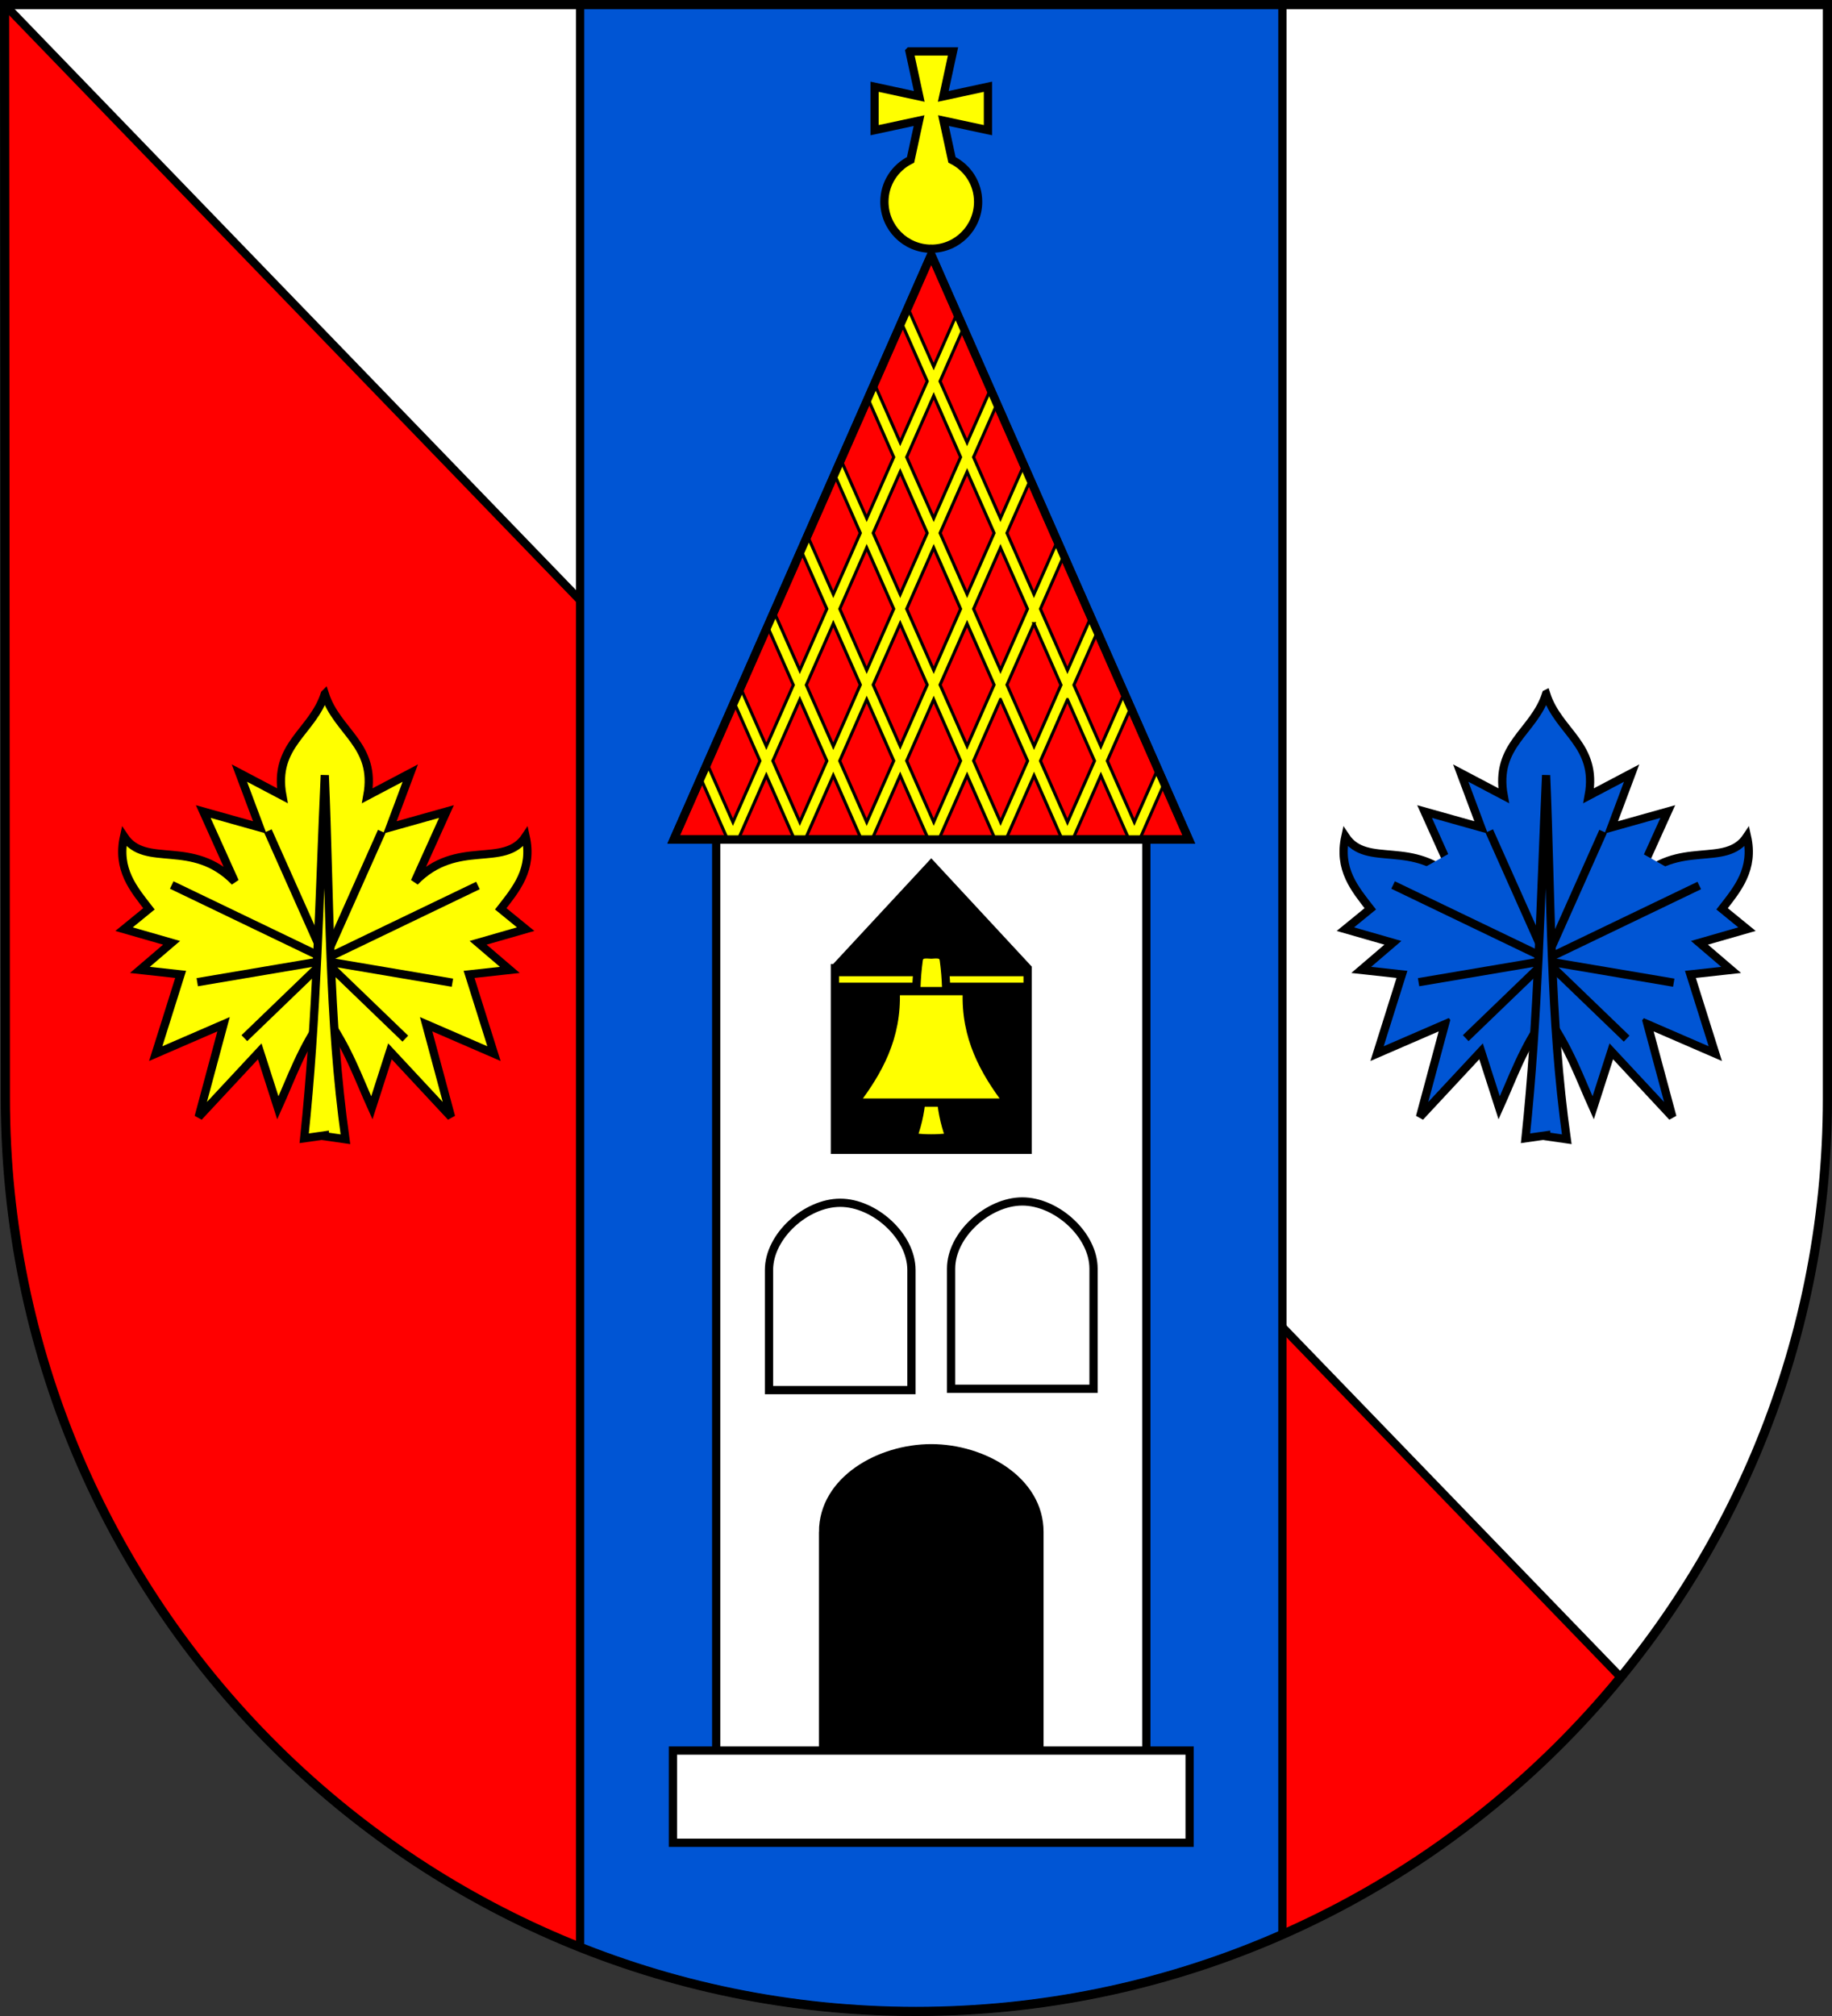<?xml version="1.0" encoding="UTF-8" standalone="no"?>
<!-- Created with Inkscape (http://www.inkscape.org/) -->

<svg
   xmlns:svg="http://www.w3.org/2000/svg"
   xmlns="http://www.w3.org/2000/svg"
   version="1.1"
   width="600"
   height="660"
   id="svg2">
  <rect width="100%" height="100%" fill="#333333" stroke="none"/>
  <defs
     id="defs4809" />
  <g
     transform="translate(0,-392.362)"
     id="layer1">
    <path
       d="m 1.76,751.977 c 0,165.042 133.518,298.885 298.24,298.885 164.722,0 298.5,-133.843 298.5,-298.885 l 2.8e-4,-358.115 -597,0 0.26,358.115 z"
       id="rect4411-0"
       style="fill:#ffffff;fill-opacity:1;stroke:none" />
    <path
       d="M 1.5,1.5 1.75,359.625 C 1.75,524.667 135.278,658.5 300,658.5 c 92.943,0 176.014,-42.622 230.781,-109.406 L 1.5,1.5 z"
       transform="translate(0,392.362)"
       id="rect4156"
       style="fill:#ff0000;fill-opacity:1;stroke:#000000;stroke-width:2.7;stroke-miterlimit:4;stroke-dasharray:none" />
    <path
       d="m 190,1.5 0,636 c 34.033,13.541 71.155,21 110,21 42.678,0 83.265,-9.003 120,-25.188 L 420,1.5 190,1.5 z"
       transform="translate(0,392.362)"
       id="rect2841"
       style="fill:#0055d4;fill-opacity:1;stroke:#000000;stroke-width:2.7;stroke-miterlimit:4;stroke-dasharray:none" />
    <rect
       width="140.87"
       height="315.585"
       x="234.565"
       y="659.939"
       id="rect3752"
       style="fill:#ffffff;stroke:#000000;stroke-width:2.7;stroke-miterlimit:4;stroke-dasharray:none" />
    <path
       d="m 273.442,709.335 31.558,-34 31.558,34 0,59.458 -63.117,0 0,-59.458 z"
       id="rect3756"
       style="fill:#000000;stroke:#000000;stroke-width:2.7;stroke-miterlimit:4" />
    <g
       transform="translate(-1.528,0)"
       id="g4136">
      <path
         d="m 253.382,415.765 c 0,-11.156 12.17,-22 23.326,-22 11.156,0 23.326,10.844 23.326,22 l 0,39.334 -46.652,0 0,-39.334 z"
         transform="translate(0,392.362)"
         id="rect3754"
         style="fill:none;stroke:#000000;stroke-width:2.7;stroke-miterlimit:4" />
      <path
         d="m 313.022,807.693 c 0,-11.156 12.17,-22 23.326,-22 11.156,0 23.326,10.844 23.326,22 l 0,39.334 -46.652,0 0,-39.334 z"
         id="rect3754-5"
         style="fill:none;stroke:#000000;stroke-width:2.7;stroke-miterlimit:4" />
    </g>
    <path
       d="m 269.568,893.905 c 0,-16.946 18.486,-27.418 35.432,-27.418 16.946,0 35.432,10.472 35.432,27.418 l 0,77.747 -70.863,0 0,-77.747 z"
       id="rect3754-7"
       style="fill:#000000;stroke:#000000;stroke-width:2.7;stroke-miterlimit:4;stroke-dasharray:none" />
    <rect
       width="169.227"
       height="30.186"
       x="220.387"
       y="965.462"
       id="rect3750"
       style="fill:#ffffff;stroke:#000000;stroke-width:2.7;stroke-miterlimit:4;stroke-dasharray:none" />
    <rect
       width="62.653"
       height="4.356"
       x="273.673"
       y="710.838"
       id="rect3791"
       style="fill:#ffff00;stroke:#000000;stroke-width:2.249;stroke-miterlimit:4;stroke-dasharray:none" />
    <path
       d="m 302.999,704.826 c -1.06,0.066 -1.924,0.435 -2.123,1.908 -3.332,24.649 5.361,37.989 -1.851,57.908 2.643,0.385 4.615,0.407 5.961,0.407 1.346,0 3.345,-0.021 5.988,-0.407 -7.212,-19.919 1.481,-33.259 -1.851,-57.908 -0.319,-2.358 -2.397,-1.92 -4.137,-1.846 -0.653,-0.028 -1.351,-0.102 -1.987,-0.063 z"
       id="path3795"
       style="fill:#ffff00;stroke:#000000;stroke-width:2.7;stroke-linecap:butt;stroke-linejoin:miter;stroke-miterlimit:4;stroke-opacity:1;stroke-dasharray:none" />
    <path
       d="m 293.344,716.831 c 0.612,15.155 -5.662,26.261 -13.406,36.5 l 25.062,0 25.062,0 c -7.744,-10.239 -14.019,-21.345 -13.406,-36.5 l -11.656,0 -11.656,0 z"
       id="path3797"
       style="fill:#ffff00;stroke:#000000;stroke-width:2.7;stroke-linecap:butt;stroke-linejoin:miter;stroke-miterlimit:4;stroke-opacity:1;stroke-dasharray:none" />
    <path
       d="m 297.875,409.197 3.188,14.719 -14.625,-3.156 0,14.219 14.562,-3.125 -2.781,12.844 c -5.066,2.507 -8.562,7.684 -8.562,13.719 0,8.476 6.868,15.375 15.344,15.375 8.476,0 15.344,-6.899 15.344,-15.375 0,-6.035 -3.497,-11.212 -8.562,-13.719 L 309,431.854 l 14.562,3.125 0,-14.219 -14.625,3.156 3.188,-14.719 -14.25,0 z"
       id="path3845"
       style="fill:#ffff00;stroke:#000000;stroke-width:2.7;stroke-miterlimit:4;stroke-dasharray:none" />
    <g
       transform="translate(-494.393,-648.529)"
       id="g4131">
      <path
         d="m 799.377,1124.244 -84.344,191.469 168.719,0 -84.375,-191.469 z"
         id="path3877-7"
         style="fill:#ff0000;stroke:#000000;stroke-width:2.7;stroke-linecap:butt;stroke-linejoin:miter;stroke-miterlimit:4;stroke-opacity:1;stroke-dasharray:none" />
      <path
         d="m 791.719,749.281 -2.125,4.812 8.469,19.25 -8.844,20.031 -8.469,-19.219 -2.125,4.812 8.469,19.219 -8.844,20.031 -8.469,-19.188 -2.094,4.781 8.469,19.219 -8.844,20.062 -8.469,-19.219 -2.125,4.812 8.469,19.188 -8.844,20.094 -8.469,-19.188 -2.125,4.812 8.469,19.188 -8.844,20.062 -8.469,-19.188 -2.094,4.781 8.469,19.188 -8.844,20.062 -8.469,-19.188 -2.094,4.781 8.438,19.188 -0.375,0.875 5,0 -0.375,-0.875 8.812,-20.062 8.844,20.062 -0.375,0.875 5,0 -0.375,-0.875 8.844,-20.062 8.812,20.062 -0.375,0.875 5,0 -0.375,-0.875 8.844,-20.094 8.844,20.062 -0.406,0.906 1.719,0 3.312,0 -0.406,-0.906 8.844,-20.062 8.844,20.094 -0.375,0.875 5,0 -0.375,-0.875 8.844,-20.062 8.812,20.062 -0.375,0.875 5,0 -0.375,-0.875 8.812,-20.062 8.844,20.062 -0.375,0.875 5,0 -0.375,-0.875 7.656,-17.406 -2.094,-4.781 -7.688,17.406 -8.844,-20.062 7.688,-17.406 -2.125,-4.812 -7.688,17.438 -8.812,-20.062 7.688,-17.406 -2.125,-4.812 -7.688,17.406 -8.844,-20.094 7.656,-17.406 -2.094,-4.812 -7.688,17.438 -8.844,-20.062 7.688,-17.406 -2.125,-4.844 -7.688,17.438 -8.812,-20.031 7.688,-17.406 -2.125,-4.812 -7.688,17.406 -8.844,-20.031 7.688,-17.438 -2.125,-4.781 -7.656,17.406 -8.469,-19.25 z M 800.188,778.125 809,798.188 800.188,818.219 791.344,798.188 800.188,778.125 z M 789.219,803 l 8.844,20.031 -8.844,20.062 L 780.375,823.031 789.219,803 z m 21.906,0 8.844,20.031 -8.844,20.062 -8.844,-20.062 L 811.125,803 z m -32.875,24.844 8.844,20.031 -8.844,20.062 -8.812,-20.062 8.812,-20.031 z m 21.938,0 8.812,20.031 -8.812,20.062 -8.844,-20.062 8.844,-20.031 z m 21.875,0 8.844,20.031 -8.844,20.062 -8.812,-20.062 8.812,-20.031 z m -54.75,24.844 8.844,20.031 -8.844,20.125 -8.844,-20.062 8.844,-20.094 z m 21.906,0 8.844,20.031 -8.844,20.062 -8.844,-20.062 8.844,-20.031 z m 21.906,0 8.844,20.031 -8.844,20.062 -8.844,-20.062 8.844,-20.031 z m 21.906,0 8.844,20.094 -8.812,20.062 -8.875,-20.125 8.844,-20.031 z M 778.25,877.531 787.094,897.594 778.25,917.688 769.406,897.625 778.25,877.531 z m 21.938,0 8.812,20.062 -8.812,20.062 -8.844,-20.062 8.844,-20.062 z m 21.875,0 8.875,20.094 -8.844,20.062 -8.844,-20.094 8.812,-20.062 z m -65.719,0.031 8.844,20.062 -8.844,20.062 -8.844,-20.062 8.844,-20.062 z m 87.656,0 8.844,20.062 L 844,917.688 835.156,897.625 844,877.562 z"
         transform="translate(0,392.362)"
         id="path3877-6-2"
         style="fill:#ffff00;stroke:#000000;stroke-width:1;stroke-linecap:butt;stroke-linejoin:miter;stroke-miterlimit:4;stroke-opacity:1;stroke-dasharray:none" />
      <path
         d="m 799.377,1124.244 -84.344,191.469 84.344,0 84.375,0 -84.375,-191.469 z"
         id="path3877"
         style="fill:none;stroke:#000000;stroke-width:2.7;stroke-linecap:butt;stroke-linejoin:miter;stroke-miterlimit:4;stroke-opacity:1;stroke-dasharray:none" />
    </g>
    <g
       id="g4140">
      <g
         id="g3702">
        <path
           d="M 106.375,227.188 C 102.353,239.737 89.409,243.793 92.469,260.5 l -14.062,-7.406 6.656,17.781 -18.5,-5.188 10.344,22.969 c -13.948,-14.321 -29.243,-4.176 -36.281,-14.812 -2.387,10.733 3.046,17.119 8.156,23.688 l -8.156,6.656 15.562,4.469 -10.375,8.875 L 59.156,319 51,344.938 l 22.219,-9.625 -8.156,30.344 20,-21.469 5.938,18.5 c 4.508,-9.964 7.691,-19.586 15.375,-30.344 7.684,10.758 10.898,20.38 15.406,30.344 l 5.938,-18.5 20,21.469 -8.156,-30.344 22.219,9.625 L 153.625,319 l 13.344,-1.469 -10.375,-8.875 15.562,-4.469 L 164,297.531 c 5.11,-6.568 10.543,-12.954 8.156,-23.688 -7.038,10.637 -22.364,0.492 -36.312,14.812 l 10.375,-22.969 -18.5,5.188 6.656,-17.781 -14.062,7.406 c 3.06,-16.707 -9.915,-20.763 -13.938,-33.312 z"
           transform="translate(0,392.362)"
           id="path2849"
           style="fill:#ffff00;stroke:#000000;stroke-width:2.7;stroke-linecap:butt;stroke-linejoin:miter;stroke-miterlimit:4;stroke-opacity:1;stroke-dasharray:none" />
        <path
           d="m 80.032,339.873 26.356,-25.392 -41.784,7.071"
           transform="translate(0,392.362)"
           id="path2901"
           style="fill:none;stroke:#000000;stroke-width:2.7;stroke-linecap:butt;stroke-linejoin:miter;stroke-miterlimit:4;stroke-opacity:1;stroke-dasharray:none" />
        <path
           d="m 56.247,289.733 50.14,24.106 -18.642,-41.784"
           transform="translate(0,392.362)"
           id="path2903"
           style="fill:none;stroke:#000000;stroke-width:2.7;stroke-linecap:butt;stroke-linejoin:miter;stroke-miterlimit:4;stroke-opacity:1;stroke-dasharray:none" />
        <path
           d="m 132.743,732.396 -26.356,-25.392 41.784,7.071"
           id="path2901-4"
           style="fill:none;stroke:#000000;stroke-width:2.7;stroke-linecap:butt;stroke-linejoin:miter;stroke-miterlimit:4;stroke-opacity:1;stroke-dasharray:none" />
        <path
           d="m 156.528,682.256 -50.14,24.106 18.642,-41.784"
           id="path2903-0"
           style="fill:none;stroke:#000000;stroke-width:2.7;stroke-linecap:butt;stroke-linejoin:miter;stroke-miterlimit:4;stroke-opacity:1;stroke-dasharray:none" />
        <path
           d="m 106.375,253.75 c -1.786,39.635 -2.584,79.271 -6.75,118.906 l 6.75,-0.969 0,0.312 6.75,0.969 c -5.567,-39.635 -5.067,-79.271 -6.75,-118.906 l 0,-0.312 z"
           transform="translate(0,392.362)"
           id="path2876"
           style="fill:#ffff00;stroke:#000000;stroke-width:2.7;stroke-linecap:butt;stroke-linejoin:miter;stroke-miterlimit:4;stroke-opacity:1;stroke-dasharray:none" />
      </g>
      <g
         transform="translate(400,0)"
         id="g3702-9"
         style="fill:#0055d4">
        <path
           d="M 106.375,227.188 C 102.353,239.737 89.409,243.793 92.469,260.5 l -14.062,-7.406 6.656,17.781 -18.5,-5.188 10.344,22.969 c -13.948,-14.321 -29.243,-4.176 -36.281,-14.812 -2.387,10.733 3.046,17.119 8.156,23.688 l -8.156,6.656 15.562,4.469 -10.375,8.875 L 59.156,319 51,344.938 l 22.219,-9.625 -8.156,30.344 20,-21.469 5.938,18.5 c 4.508,-9.964 7.691,-19.586 15.375,-30.344 7.684,10.758 10.898,20.38 15.406,30.344 l 5.938,-18.5 20,21.469 -8.156,-30.344 22.219,9.625 L 153.625,319 l 13.344,-1.469 -10.375,-8.875 15.562,-4.469 L 164,297.531 c 5.11,-6.568 10.543,-12.954 8.156,-23.688 -7.038,10.637 -22.364,0.492 -36.312,14.812 l 10.375,-22.969 -18.5,5.188 6.656,-17.781 -14.062,7.406 c 3.06,-16.707 -9.915,-20.763 -13.938,-33.312 z"
           transform="translate(0,392.362)"
           id="path2849-4"
           style="fill:#0055d4;stroke:#000000;stroke-width:2.7;stroke-linecap:butt;stroke-linejoin:miter;stroke-miterlimit:4;stroke-opacity:1;stroke-dasharray:none" />
        <path
           d="m 80.032,339.873 26.356,-25.392 -41.784,7.071"
           transform="translate(0,392.362)"
           id="path2901-8"
           style="fill:#0055d4;stroke:#000000;stroke-width:2.7;stroke-linecap:butt;stroke-linejoin:miter;stroke-miterlimit:4;stroke-opacity:1;stroke-dasharray:none" />
        <path
           d="m 56.247,289.733 50.14,24.106 -18.642,-41.784"
           transform="translate(0,392.362)"
           id="path2903-8"
           style="fill:#0055d4;stroke:#000000;stroke-width:2.7;stroke-linecap:butt;stroke-linejoin:miter;stroke-miterlimit:4;stroke-opacity:1;stroke-dasharray:none" />
        <path
           d="m 132.743,732.396 -26.356,-25.392 41.784,7.071"
           id="path2901-4-2"
           style="fill:#0055d4;stroke:#000000;stroke-width:2.7;stroke-linecap:butt;stroke-linejoin:miter;stroke-miterlimit:4;stroke-opacity:1;stroke-dasharray:none" />
        <path
           d="m 156.528,682.256 -50.14,24.106 18.642,-41.784"
           id="path2903-0-4"
           style="fill:#0055d4;stroke:#000000;stroke-width:2.7;stroke-linecap:butt;stroke-linejoin:miter;stroke-miterlimit:4;stroke-opacity:1;stroke-dasharray:none" />
        <path
           d="m 106.375,253.75 c -1.786,39.635 -2.584,79.271 -6.75,118.906 l 6.75,-0.969 0,0.312 6.75,0.969 c -5.567,-39.635 -5.067,-79.271 -6.75,-118.906 l 0,-0.312 z"
           transform="translate(0,392.362)"
           id="path2876-5"
           style="fill:#0055d4;stroke:#000000;stroke-width:2.7;stroke-linecap:butt;stroke-linejoin:miter;stroke-miterlimit:4;stroke-opacity:1;stroke-dasharray:none" />
      </g>
    </g>
    <path
       d="m 1.76,751.977 c 0,165.042 133.518,298.885 298.24,298.885 164.722,0 298.5,-133.843 298.5,-298.885 l 2.8e-4,-358.115 -597,0 0.26,358.115 z"
       id="rect4411-0-1"
       style="fill:none;stroke:#000000;stroke-width:3;stroke-miterlimit:4;stroke-dasharray:none" />
  </g>
</svg>
